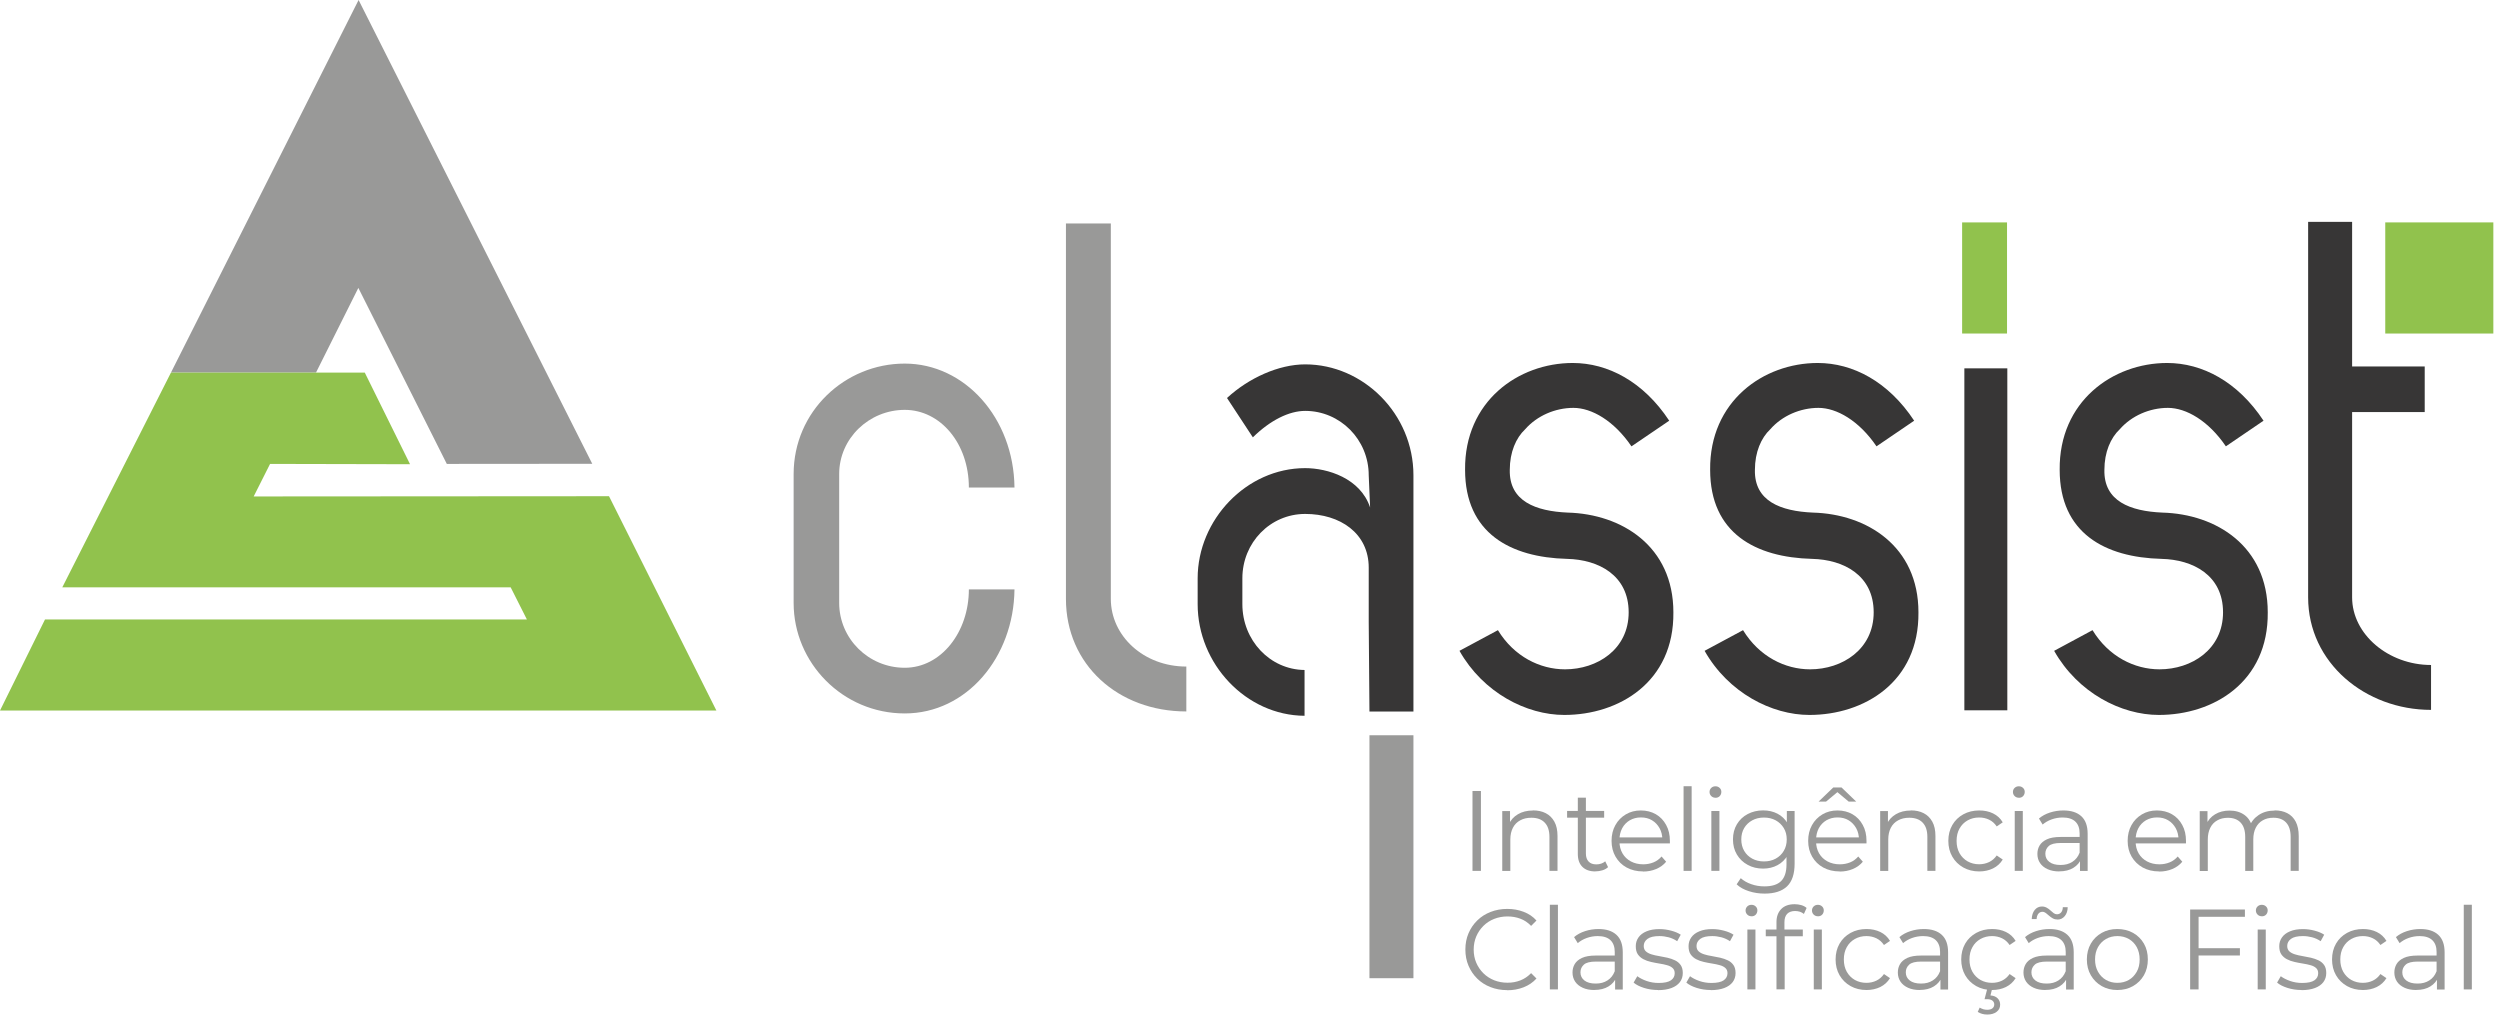 <svg xmlns:xlink="http://www.w3.org/1999/xlink" xmlns="http://www.w3.org/2000/svg" width="227" height="93" viewBox="0 0 227 93" fill="none"><g clip-path="url(#clip0_331_197)"><path d="M92.115 53.526C92.049 59.67 87.781 64.78 82.151 64.78C76.521 64.78 72.062 60.19 72.062 54.751V43.043C72.062 37.352 76.718 33.014 82.151 33.014C87.584 33.014 92.049 37.932 92.115 44.268H87.973C87.973 40.258 85.385 37.216 82.151 37.216C78.918 37.216 76.198 39.804 76.198 43.037V54.746C76.198 57.979 78.852 60.633 82.151 60.633C85.451 60.633 87.973 57.399 87.973 53.515H92.115V53.526Z" fill="#999998"></path><path d="M107.719 60.523V64.6C101.509 64.6 96.787 60.332 96.787 54.379V20.288H100.863V54.379C100.863 57.744 103.839 60.523 107.719 60.523Z" fill="#999998"></path><path d="M148.135 40.526C146.548 38.195 144.518 37.035 142.866 37.035C141.214 37.035 139.567 37.746 138.484 38.977C137.657 39.754 137.088 41.045 137.088 42.665C137.023 45.51 139.436 46.418 142.357 46.544C147.243 46.675 151.943 49.586 151.943 55.599C152.009 61.94 146.991 64.917 142.04 64.917C138.609 64.917 134.676 62.909 132.52 59.095L136.011 57.219C137.471 59.61 139.819 60.775 142.106 60.775C145.027 60.775 147.883 58.964 147.883 55.599C147.883 52.234 145.153 50.812 142.297 50.746C137.154 50.615 133.029 48.415 133.029 42.66C132.963 36.45 137.854 32.959 142.806 32.959C145.979 32.959 149.218 34.639 151.565 38.2L148.135 40.531V40.526Z" fill="#373636"></path><path d="M170.387 40.526C168.8 38.195 166.77 37.035 165.118 37.035C163.466 37.035 161.819 37.746 160.741 38.977C159.915 39.754 159.346 41.045 159.346 42.665C159.28 45.51 161.693 46.418 164.615 46.544C169.5 46.675 174.195 49.586 174.195 55.599C174.26 61.94 169.243 64.917 164.297 64.917C160.872 64.917 156.938 62.909 154.777 59.095L158.268 57.219C159.729 59.61 162.076 60.775 164.357 60.775C167.274 60.775 170.13 58.964 170.13 55.599C170.13 52.234 167.399 50.812 164.543 50.746C159.406 50.615 155.281 48.415 155.281 42.66C155.215 36.45 160.101 32.959 165.052 32.959C168.226 32.959 171.459 34.639 173.806 38.2L170.381 40.531L170.387 40.526Z" fill="#373636"></path><path d="M182.265 64.496H178.364V33.446H182.265V64.496Z" fill="#373636"></path><path d="M128.34 88.821H124.346V66.761H128.34V88.821Z" fill="#999998"></path><path d="M118.453 60.835C115.313 60.802 112.807 58.149 112.807 54.855V52.513C112.807 49.263 115.34 46.665 118.513 46.665C121.687 46.665 124.28 48.421 124.28 51.539V56.48L124.346 64.605H128.34V43.157C128.34 37.571 123.777 33.085 118.513 33.085C116.106 33.085 113.381 34.321 111.412 36.138L113.759 39.711C115.346 38.151 117.058 37.309 118.513 37.309C121.681 37.309 124.28 39.907 124.28 43.157L124.406 46.079C123.52 43.415 120.538 42.506 118.508 42.506C113.184 42.506 108.747 47.184 108.747 52.513V54.855C108.747 60.294 113.152 64.96 118.453 64.993V60.835Z" fill="#373636"></path><path d="M182.238 30.284H178.161V20.195H182.238V30.284Z" fill="#91C24D"></path><path d="M226.396 30.284H216.581V20.195H226.396V30.284Z" fill="#91C24D"></path><path d="M202.109 40.526C200.523 38.195 198.498 37.035 196.846 37.035C195.194 37.035 193.552 37.746 192.474 38.977C191.648 39.754 191.079 41.045 191.079 42.665C191.013 45.51 193.426 46.418 196.342 46.544C201.223 46.675 205.912 49.586 205.912 55.599C205.977 61.94 200.966 64.917 196.025 64.917C192.6 64.917 188.672 62.909 186.516 59.095L190.001 57.219C191.457 59.61 193.804 60.775 196.085 60.775C199.002 60.775 201.852 58.964 201.852 55.599C201.852 52.234 199.127 50.812 196.271 50.746C191.139 50.615 187.019 48.415 187.019 42.66C186.954 36.45 191.834 32.959 196.78 32.959C199.948 32.959 203.182 34.639 205.529 38.2L202.104 40.531L202.109 40.526Z" fill="#373636"></path><path d="M220.164 33.276V37.418H213.572V54.237C213.572 57.602 216.871 60.381 220.739 60.381V64.457C214.781 64.457 209.578 60.19 209.578 54.237V20.145H213.572V33.276H220.164Z" fill="#373636"></path><path d="M32.538 26.142L40.57 42.123L53.777 42.112L32.56 0L15.522 33.834H28.691L32.538 26.142Z" fill="#999998"></path><path d="M55.298 45.056L23.034 45.078L24.522 42.123L37.232 42.151L33.123 33.834H15.522L5.657 53.329H46.369L47.841 56.245H4.087L0 64.517H65.048L55.298 45.056Z" fill="#91C24D"></path><path d="M133.702 79.076V71.822H134.468V79.076H133.702Z" fill="#999998"></path><path d="M139.184 73.583C139.627 73.583 140.016 73.665 140.349 73.835C140.683 74.005 140.946 74.262 141.137 74.606C141.329 74.951 141.422 75.389 141.422 75.914V79.076H140.689V75.991C140.689 75.416 140.546 74.984 140.256 74.689C139.972 74.393 139.567 74.251 139.047 74.251C138.659 74.251 138.325 74.327 138.035 74.486C137.75 74.639 137.526 74.864 137.373 75.159C137.22 75.454 137.138 75.805 137.138 76.221V79.082H136.405V73.644H137.11V75.137L136.995 74.858C137.171 74.464 137.444 74.158 137.827 73.933C138.205 73.709 138.659 73.594 139.184 73.594V73.583Z" fill="#999998"></path><path d="M142.292 74.245V73.632H145.657V74.245H142.292ZM144.863 79.126C144.354 79.126 143.96 78.989 143.681 78.71C143.402 78.436 143.266 78.042 143.266 77.539V72.429H143.999V77.495C143.999 77.813 144.081 78.059 144.245 78.228C144.409 78.403 144.639 78.486 144.945 78.486C145.268 78.486 145.542 78.392 145.755 78.207L146.012 78.737C145.87 78.868 145.695 78.967 145.487 79.027C145.284 79.087 145.077 79.12 144.858 79.12L144.863 79.126Z" fill="#999998"></path><path d="M149.191 79.126C148.622 79.126 148.13 79.005 147.697 78.77C147.265 78.535 146.931 78.201 146.691 77.785C146.45 77.369 146.329 76.888 146.329 76.352C146.329 75.816 146.444 75.334 146.674 74.924C146.904 74.508 147.221 74.185 147.626 73.944C148.031 73.704 148.485 73.589 148.989 73.589C149.492 73.589 149.951 73.704 150.351 73.933C150.75 74.163 151.062 74.492 151.286 74.907C151.516 75.323 151.626 75.805 151.626 76.352C151.626 76.385 151.626 76.423 151.626 76.461C151.626 76.499 151.626 76.538 151.626 76.582H146.893V76.034H151.232L150.942 76.253C150.942 75.859 150.86 75.509 150.69 75.203C150.52 74.896 150.291 74.656 150.001 74.481C149.711 74.305 149.377 74.223 148.994 74.223C148.611 74.223 148.288 74.311 147.987 74.481C147.692 74.656 147.457 74.896 147.292 75.208C147.128 75.52 147.046 75.876 147.046 76.275V76.39C147.046 76.806 147.139 77.167 147.32 77.484C147.5 77.796 147.757 78.042 148.086 78.218C148.414 78.392 148.786 78.48 149.207 78.48C149.541 78.48 149.847 78.42 150.132 78.305C150.417 78.19 150.663 78.01 150.871 77.769L151.286 78.245C151.046 78.535 150.745 78.754 150.378 78.907C150.017 79.06 149.618 79.137 149.18 79.137L149.191 79.126Z" fill="#999998"></path><path d="M152.868 79.076V71.389H153.601V79.076H152.868Z" fill="#999998"></path><path d="M155.762 72.434C155.609 72.434 155.483 72.385 155.379 72.281C155.275 72.177 155.226 72.051 155.226 71.909C155.226 71.767 155.28 71.641 155.379 71.543C155.483 71.444 155.609 71.395 155.762 71.395C155.915 71.395 156.041 71.444 156.145 71.543C156.249 71.641 156.298 71.761 156.298 71.904C156.298 72.046 156.249 72.183 156.15 72.287C156.052 72.391 155.921 72.44 155.762 72.44V72.434ZM155.39 79.076V73.638H156.123V79.076H155.39Z" fill="#999998"></path><path d="M160.09 78.869C159.57 78.869 159.105 78.759 158.689 78.529C158.273 78.305 157.95 77.993 157.71 77.594C157.469 77.194 157.354 76.735 157.354 76.215C157.354 75.695 157.474 75.241 157.71 74.842C157.95 74.442 158.273 74.136 158.689 73.917C159.105 73.698 159.57 73.583 160.09 73.583C160.571 73.583 161.009 73.682 161.397 73.884C161.786 74.087 162.092 74.382 162.322 74.776C162.552 75.17 162.661 75.651 162.661 76.215C162.661 76.778 162.546 77.26 162.322 77.654C162.092 78.048 161.786 78.349 161.397 78.557C161.009 78.765 160.577 78.869 160.09 78.869ZM160.227 81.139C159.729 81.139 159.253 81.068 158.799 80.92C158.344 80.773 157.972 80.57 157.688 80.297L158.06 79.739C158.317 79.968 158.629 80.149 159.006 80.28C159.384 80.417 159.783 80.483 160.205 80.483C160.894 80.483 161.403 80.324 161.726 80.001C162.048 79.678 162.213 79.18 162.213 78.502V77.145L162.317 76.215L162.245 75.285V73.638H162.951V78.415C162.951 79.356 162.721 80.045 162.262 80.483C161.802 80.92 161.124 81.139 160.227 81.139ZM160.166 78.218C160.566 78.218 160.921 78.135 161.233 77.966C161.545 77.796 161.791 77.561 161.966 77.26C162.147 76.959 162.235 76.614 162.235 76.221C162.235 75.826 162.147 75.482 161.966 75.186C161.786 74.891 161.54 74.656 161.233 74.486C160.921 74.317 160.566 74.234 160.166 74.234C159.767 74.234 159.417 74.317 159.105 74.486C158.793 74.656 158.547 74.891 158.372 75.186C158.197 75.482 158.109 75.826 158.109 76.221C158.109 76.614 158.197 76.959 158.372 77.26C158.547 77.561 158.793 77.796 159.105 77.966C159.417 78.135 159.772 78.218 160.166 78.218Z" fill="#999998"></path><path d="M167.044 79.126C166.475 79.126 165.982 79.005 165.55 78.77C165.118 78.535 164.784 78.201 164.543 77.785C164.303 77.369 164.182 76.888 164.182 76.352C164.182 75.816 164.297 75.334 164.527 74.924C164.757 74.508 165.074 74.185 165.479 73.944C165.884 73.704 166.338 73.589 166.841 73.589C167.345 73.589 167.804 73.704 168.204 73.933C168.603 74.163 168.915 74.492 169.139 74.907C169.369 75.323 169.478 75.805 169.478 76.352C169.478 76.385 169.478 76.423 169.478 76.461C169.478 76.499 169.478 76.538 169.478 76.582H164.746V76.034H169.085L168.795 76.253C168.795 75.859 168.712 75.509 168.543 75.203C168.373 74.896 168.143 74.656 167.853 74.481C167.564 74.305 167.23 74.223 166.847 74.223C166.464 74.223 166.141 74.311 165.84 74.481C165.545 74.656 165.309 74.896 165.145 75.208C164.981 75.52 164.899 75.876 164.899 76.275V76.39C164.899 76.806 164.992 77.167 165.173 77.484C165.353 77.796 165.61 78.042 165.939 78.218C166.267 78.392 166.639 78.48 167.06 78.48C167.394 78.48 167.7 78.42 167.99 78.305C168.275 78.19 168.521 78.01 168.729 77.769L169.145 78.245C168.904 78.535 168.603 78.754 168.236 78.907C167.875 79.06 167.476 79.137 167.038 79.137L167.044 79.126ZM165.129 72.784L166.464 71.499H167.208L168.543 72.784H167.859L166.546 71.685H167.126L165.807 72.784H165.123H165.129Z" fill="#999998"></path><path d="M173.5 73.583C173.943 73.583 174.332 73.665 174.665 73.835C174.999 74.005 175.262 74.262 175.453 74.606C175.645 74.951 175.738 75.389 175.738 75.914V79.076H175.004V75.991C175.004 75.416 174.862 74.984 174.572 74.689C174.288 74.393 173.883 74.251 173.363 74.251C172.975 74.251 172.641 74.327 172.351 74.486C172.066 74.639 171.842 74.864 171.689 75.159C171.536 75.454 171.454 75.805 171.454 76.221V79.082H170.72V73.644H171.426V75.137L171.311 74.858C171.486 74.464 171.76 74.158 172.143 73.933C172.521 73.709 172.975 73.594 173.5 73.594V73.583Z" fill="#999998"></path><path d="M179.715 79.126C179.174 79.126 178.692 79.005 178.271 78.77C177.844 78.529 177.51 78.201 177.27 77.785C177.029 77.369 176.909 76.888 176.909 76.352C176.909 75.816 177.029 75.329 177.27 74.913C177.51 74.497 177.844 74.174 178.271 73.939C178.698 73.704 179.179 73.589 179.715 73.589C180.18 73.589 180.596 73.676 180.968 73.857C181.34 74.037 181.636 74.305 181.849 74.667L181.302 75.039C181.116 74.765 180.886 74.557 180.607 74.426C180.334 74.294 180.033 74.229 179.704 74.229C179.316 74.229 178.971 74.316 178.659 74.492C178.347 74.667 178.101 74.913 177.926 75.23C177.746 75.547 177.658 75.919 177.658 76.352C177.658 76.784 177.746 77.151 177.926 77.473C178.107 77.791 178.353 78.037 178.659 78.212C178.971 78.387 179.321 78.475 179.704 78.475C180.027 78.475 180.328 78.409 180.607 78.278C180.881 78.146 181.116 77.944 181.302 77.676L181.849 78.048C181.636 78.398 181.34 78.666 180.968 78.852C180.596 79.033 180.175 79.126 179.715 79.126Z" fill="#999998"></path><path d="M183.31 72.434C183.157 72.434 183.031 72.385 182.927 72.281C182.823 72.177 182.774 72.051 182.774 71.909C182.774 71.767 182.823 71.641 182.927 71.543C183.031 71.444 183.157 71.395 183.31 71.395C183.463 71.395 183.589 71.444 183.693 71.543C183.797 71.641 183.846 71.761 183.846 71.904C183.846 72.046 183.797 72.183 183.698 72.287C183.6 72.391 183.469 72.44 183.31 72.44V72.434ZM182.938 79.076V73.638H183.671V79.076H182.938Z" fill="#999998"></path><path d="M186.987 79.126C186.576 79.126 186.226 79.06 185.925 78.923C185.624 78.787 185.394 78.6 185.236 78.365C185.077 78.13 184.995 77.851 184.995 77.539C184.995 77.254 185.061 76.997 185.197 76.768C185.334 76.538 185.553 76.352 185.86 76.21C186.166 76.067 186.582 75.996 187.096 75.996H188.973V76.543H187.118C186.593 76.543 186.226 76.636 186.024 76.822C185.821 77.008 185.717 77.238 185.717 77.517C185.717 77.829 185.838 78.075 186.078 78.261C186.319 78.447 186.658 78.54 187.096 78.54C187.534 78.54 187.867 78.447 188.168 78.256C188.469 78.064 188.688 77.791 188.825 77.43L188.989 77.938C188.852 78.299 188.612 78.584 188.267 78.797C187.922 79.011 187.495 79.12 186.976 79.12L186.987 79.126ZM188.863 79.076V77.873L188.83 77.676V75.668C188.83 75.203 188.699 74.847 188.442 74.601C188.185 74.355 187.796 74.229 187.288 74.229C186.937 74.229 186.598 74.289 186.281 74.404C185.963 74.519 185.695 74.677 185.471 74.869L185.137 74.322C185.411 74.087 185.745 73.906 186.133 73.78C186.522 73.654 186.926 73.589 187.353 73.589C188.059 73.589 188.601 73.764 188.984 74.114C189.367 74.464 189.558 74.995 189.558 75.706V79.082H188.852L188.863 79.076Z" fill="#999998"></path><path d="M196.053 79.126C195.483 79.126 194.991 79.005 194.559 78.77C194.132 78.529 193.793 78.201 193.552 77.785C193.311 77.369 193.191 76.888 193.191 76.352C193.191 75.816 193.306 75.334 193.536 74.924C193.766 74.508 194.083 74.185 194.488 73.944C194.893 73.704 195.347 73.589 195.85 73.589C196.353 73.589 196.813 73.704 197.212 73.933C197.612 74.163 197.924 74.492 198.148 74.907C198.378 75.323 198.487 75.805 198.487 76.352C198.487 76.385 198.487 76.423 198.487 76.461C198.487 76.499 198.487 76.538 198.487 76.582H193.755V76.034H198.099L197.809 76.253C197.809 75.859 197.727 75.509 197.557 75.203C197.388 74.896 197.158 74.656 196.868 74.481C196.578 74.305 196.244 74.223 195.861 74.223C195.478 74.223 195.155 74.311 194.854 74.481C194.559 74.656 194.324 74.896 194.159 75.208C193.995 75.52 193.913 75.876 193.913 76.275V76.39C193.913 76.806 194.006 77.167 194.187 77.484C194.367 77.796 194.625 78.042 194.953 78.218C195.281 78.392 195.653 78.48 196.074 78.48C196.408 78.48 196.715 78.42 196.999 78.305C197.284 78.19 197.535 78.01 197.738 77.769L198.153 78.245C197.913 78.535 197.612 78.754 197.245 78.907C196.884 79.06 196.485 79.137 196.047 79.137L196.053 79.126Z" fill="#999998"></path><path d="M206.53 73.583C206.973 73.583 207.356 73.665 207.684 73.835C208.013 74.005 208.27 74.262 208.45 74.606C208.631 74.951 208.724 75.389 208.724 75.914V79.076H207.991V75.991C207.991 75.416 207.854 74.984 207.58 74.689C207.307 74.393 206.924 74.251 206.426 74.251C206.054 74.251 205.731 74.327 205.458 74.486C205.184 74.639 204.976 74.864 204.823 75.159C204.675 75.454 204.599 75.805 204.599 76.221V79.082H203.865V75.996C203.865 75.422 203.729 74.989 203.45 74.694C203.176 74.398 202.788 74.256 202.29 74.256C201.923 74.256 201.6 74.333 201.327 74.492C201.048 74.645 200.84 74.869 200.692 75.165C200.544 75.46 200.468 75.81 200.468 76.226V79.087H199.735V73.649H200.44V75.121L200.326 74.864C200.49 74.47 200.758 74.163 201.13 73.939C201.502 73.715 201.934 73.6 202.443 73.6C202.974 73.6 203.428 73.731 203.8 73.999C204.172 74.267 204.413 74.667 204.528 75.197L204.238 75.082C204.396 74.639 204.675 74.284 205.08 74.01C205.485 73.737 205.966 73.6 206.535 73.6L206.53 73.583Z" fill="#999998"></path><path d="M136.853 89.904C136.306 89.904 135.803 89.811 135.338 89.63C134.873 89.45 134.473 89.193 134.134 88.859C133.795 88.525 133.532 88.137 133.341 87.688C133.149 87.24 133.056 86.747 133.056 86.216C133.056 85.686 133.149 85.193 133.341 84.745C133.532 84.296 133.795 83.908 134.139 83.574C134.479 83.24 134.884 82.983 135.349 82.802C135.814 82.622 136.317 82.529 136.859 82.529C137.4 82.529 137.876 82.616 138.341 82.791C138.806 82.966 139.195 83.229 139.512 83.585L139.025 84.072C138.73 83.765 138.402 83.546 138.04 83.415C137.679 83.278 137.296 83.213 136.881 83.213C136.443 83.213 136.043 83.289 135.666 83.437C135.294 83.585 134.966 83.798 134.692 84.072C134.418 84.345 134.2 84.663 134.046 85.024C133.893 85.385 133.811 85.784 133.811 86.222C133.811 86.66 133.888 87.054 134.046 87.42C134.2 87.781 134.418 88.099 134.692 88.372C134.966 88.646 135.294 88.854 135.666 89.007C136.038 89.154 136.443 89.231 136.881 89.231C137.318 89.231 137.679 89.16 138.04 89.023C138.402 88.886 138.73 88.662 139.025 88.361L139.512 88.848C139.195 89.198 138.806 89.466 138.341 89.647C137.876 89.828 137.384 89.915 136.848 89.915L136.853 89.904Z" fill="#999998"></path><path d="M140.727 89.838V82.151H141.46V89.838H140.727Z" fill="#999998"></path><path d="M144.776 89.893C144.365 89.893 144.015 89.828 143.714 89.691C143.413 89.554 143.183 89.368 143.025 89.133C142.866 88.897 142.784 88.618 142.784 88.306C142.784 88.022 142.85 87.765 142.986 87.535C143.123 87.305 143.342 87.119 143.649 86.977C143.955 86.835 144.371 86.764 144.885 86.764H146.762V87.311H144.907C144.382 87.311 144.015 87.404 143.813 87.59C143.61 87.776 143.506 88.006 143.506 88.285C143.506 88.597 143.627 88.843 143.867 89.029C144.108 89.215 144.447 89.308 144.885 89.308C145.323 89.308 145.656 89.215 145.957 89.023C146.258 88.832 146.477 88.558 146.614 88.197L146.778 88.706C146.641 89.067 146.401 89.352 146.056 89.565C145.711 89.778 145.284 89.888 144.765 89.888L144.776 89.893ZM146.652 89.844V88.64L146.619 88.443V86.435C146.619 85.97 146.488 85.615 146.231 85.368C145.974 85.122 145.585 84.996 145.077 84.996C144.726 84.996 144.387 85.057 144.07 85.171C143.752 85.286 143.484 85.445 143.26 85.636L142.926 85.089C143.2 84.854 143.534 84.674 143.922 84.548C144.311 84.422 144.715 84.356 145.142 84.356C145.848 84.356 146.39 84.531 146.773 84.882C147.156 85.232 147.347 85.762 147.347 86.474V89.849H146.641L146.652 89.844Z" fill="#999998"></path><path d="M150.548 89.893C150.099 89.893 149.672 89.828 149.273 89.702C148.874 89.576 148.556 89.412 148.332 89.22L148.666 88.64C148.885 88.804 149.169 88.952 149.514 89.073C149.858 89.193 150.22 89.253 150.603 89.253C151.122 89.253 151.494 89.171 151.724 89.012C151.954 88.848 152.063 88.635 152.063 88.367C152.063 88.164 151.998 88.011 151.872 87.896C151.746 87.781 151.576 87.694 151.369 87.639C151.161 87.579 150.931 87.53 150.674 87.491C150.417 87.448 150.165 87.404 149.913 87.344C149.662 87.289 149.432 87.207 149.224 87.097C149.016 86.988 148.852 86.846 148.72 86.66C148.589 86.474 148.529 86.222 148.529 85.915C148.529 85.609 148.611 85.352 148.775 85.117C148.939 84.882 149.186 84.695 149.508 84.564C149.831 84.427 150.22 84.362 150.685 84.362C151.035 84.362 151.39 84.411 151.741 84.504C152.091 84.597 152.381 84.717 152.611 84.871L152.288 85.461C152.047 85.297 151.784 85.177 151.511 85.106C151.237 85.035 150.958 84.996 150.679 84.996C150.187 84.996 149.826 85.078 149.596 85.248C149.366 85.418 149.251 85.631 149.251 85.894C149.251 86.102 149.317 86.266 149.443 86.381C149.568 86.496 149.738 86.588 149.951 86.654C150.165 86.72 150.395 86.775 150.646 86.813C150.898 86.857 151.15 86.906 151.401 86.961C151.653 87.021 151.883 87.097 152.096 87.201C152.304 87.3 152.474 87.442 152.605 87.628C152.731 87.809 152.797 88.049 152.797 88.35C152.797 88.668 152.709 88.941 152.534 89.176C152.359 89.406 152.102 89.587 151.768 89.713C151.434 89.838 151.029 89.904 150.553 89.904L150.548 89.893Z" fill="#999998"></path><path d="M155.335 89.893C154.887 89.893 154.46 89.828 154.06 89.702C153.661 89.576 153.344 89.412 153.119 89.22L153.453 88.64C153.672 88.804 153.956 88.952 154.301 89.073C154.646 89.193 155.007 89.253 155.39 89.253C155.91 89.253 156.282 89.171 156.512 89.012C156.741 88.848 156.856 88.635 156.856 88.367C156.856 88.164 156.791 88.011 156.665 87.896C156.539 87.781 156.369 87.694 156.161 87.639C155.953 87.579 155.724 87.53 155.467 87.491C155.209 87.448 154.958 87.404 154.706 87.344C154.454 87.289 154.225 87.207 154.017 87.097C153.809 86.988 153.645 86.846 153.513 86.66C153.382 86.474 153.322 86.222 153.322 85.915C153.322 85.609 153.404 85.352 153.568 85.117C153.732 84.882 153.978 84.695 154.301 84.564C154.624 84.427 155.012 84.362 155.477 84.362C155.828 84.362 156.183 84.411 156.533 84.504C156.884 84.597 157.174 84.717 157.403 84.871L157.081 85.461C156.84 85.297 156.577 85.177 156.304 85.106C156.025 85.035 155.751 84.996 155.472 84.996C154.98 84.996 154.618 85.078 154.389 85.248C154.159 85.418 154.044 85.631 154.044 85.894C154.044 86.102 154.11 86.266 154.235 86.381C154.361 86.496 154.531 86.588 154.744 86.654C154.952 86.72 155.187 86.775 155.439 86.813C155.691 86.857 155.943 86.906 156.194 86.961C156.446 87.021 156.676 87.097 156.889 87.201C157.102 87.3 157.267 87.442 157.398 87.628C157.524 87.809 157.589 88.049 157.589 88.35C157.589 88.668 157.502 88.941 157.327 89.176C157.152 89.406 156.895 89.587 156.561 89.713C156.227 89.838 155.822 89.904 155.341 89.904L155.335 89.893Z" fill="#999998"></path><path d="M159.034 83.196C158.881 83.196 158.755 83.147 158.651 83.043C158.547 82.939 158.498 82.813 158.498 82.671C158.498 82.529 158.552 82.403 158.651 82.305C158.755 82.206 158.881 82.157 159.034 82.157C159.187 82.157 159.313 82.206 159.417 82.305C159.521 82.403 159.57 82.523 159.57 82.666C159.57 82.808 159.521 82.945 159.422 83.049C159.324 83.153 159.192 83.202 159.034 83.202V83.196ZM158.662 89.838V84.4H159.395V89.838H158.662Z" fill="#999998"></path><path d="M160.331 85.013V84.4H163.695V85.013H160.331ZM161.304 89.838V83.716C161.304 83.235 161.447 82.841 161.731 82.545C162.016 82.25 162.421 82.102 162.951 82.102C163.159 82.102 163.356 82.129 163.553 82.184C163.745 82.239 163.909 82.326 164.04 82.441L163.794 82.988C163.69 82.901 163.569 82.83 163.433 82.786C163.296 82.742 163.148 82.72 162.99 82.72C162.678 82.72 162.442 82.808 162.273 82.978C162.109 83.153 162.027 83.404 162.027 83.743V84.57L162.048 84.909V89.833H161.315L161.304 89.838ZM165.063 83.196C164.91 83.196 164.784 83.147 164.68 83.043C164.576 82.939 164.527 82.813 164.527 82.671C164.527 82.529 164.582 82.403 164.68 82.305C164.784 82.206 164.91 82.157 165.063 82.157C165.216 82.157 165.342 82.206 165.446 82.305C165.55 82.403 165.599 82.523 165.599 82.666C165.599 82.808 165.55 82.945 165.452 83.049C165.353 83.153 165.222 83.202 165.063 83.202V83.196ZM164.691 89.838V84.4H165.424V89.838H164.691Z" fill="#999998"></path><path d="M169.479 89.893C168.942 89.893 168.455 89.773 168.034 89.538C167.607 89.297 167.274 88.969 167.033 88.553C166.792 88.137 166.672 87.655 166.672 87.119C166.672 86.583 166.792 86.096 167.033 85.68C167.274 85.264 167.607 84.942 168.034 84.706C168.461 84.471 168.942 84.356 169.479 84.356C169.944 84.356 170.359 84.444 170.731 84.624C171.103 84.805 171.399 85.073 171.612 85.434L171.065 85.806C170.879 85.533 170.649 85.325 170.37 85.193C170.091 85.062 169.796 84.996 169.468 84.996C169.079 84.996 168.734 85.084 168.423 85.259C168.111 85.434 167.864 85.68 167.689 85.998C167.509 86.315 167.421 86.687 167.421 87.119C167.421 87.552 167.509 87.918 167.689 88.241C167.87 88.558 168.116 88.804 168.423 88.98C168.734 89.155 169.085 89.242 169.468 89.242C169.79 89.242 170.091 89.177 170.37 89.045C170.644 88.914 170.879 88.711 171.065 88.443L171.612 88.815C171.399 89.165 171.103 89.434 170.731 89.62C170.359 89.8 169.938 89.893 169.479 89.893Z" fill="#999998"></path><path d="M174.315 89.893C173.905 89.893 173.555 89.828 173.254 89.691C172.953 89.554 172.723 89.368 172.564 89.133C172.406 88.897 172.324 88.618 172.324 88.306C172.324 88.022 172.389 87.765 172.526 87.535C172.663 87.305 172.882 87.119 173.188 86.977C173.494 86.835 173.91 86.764 174.425 86.764H176.301V87.311H174.446C173.921 87.311 173.555 87.404 173.352 87.59C173.15 87.776 173.046 88.006 173.046 88.285C173.046 88.597 173.166 88.843 173.407 89.029C173.648 89.215 173.987 89.308 174.425 89.308C174.862 89.308 175.196 89.215 175.497 89.023C175.798 88.832 176.017 88.558 176.153 88.197L176.318 88.706C176.181 89.067 175.94 89.352 175.595 89.565C175.251 89.778 174.824 89.888 174.304 89.888L174.315 89.893ZM176.192 89.844V88.64L176.159 88.443V86.435C176.159 85.97 176.028 85.615 175.77 85.368C175.513 85.122 175.125 84.996 174.616 84.996C174.266 84.996 173.927 85.057 173.609 85.171C173.292 85.286 173.024 85.445 172.8 85.636L172.466 85.089C172.739 84.854 173.073 84.674 173.462 84.548C173.85 84.422 174.255 84.356 174.682 84.356C175.387 84.356 175.929 84.531 176.312 84.882C176.695 85.232 176.887 85.762 176.887 86.474V89.849H176.181L176.192 89.844Z" fill="#999998"></path><path d="M180.886 89.893C180.344 89.893 179.863 89.773 179.442 89.538C179.015 89.297 178.681 88.969 178.44 88.553C178.2 88.137 178.079 87.655 178.079 87.119C178.079 86.583 178.2 86.096 178.44 85.68C178.681 85.264 179.015 84.942 179.442 84.706C179.868 84.471 180.35 84.356 180.886 84.356C181.351 84.356 181.767 84.444 182.139 84.624C182.511 84.805 182.807 85.073 183.02 85.434L182.473 85.806C182.287 85.533 182.057 85.325 181.778 85.193C181.504 85.062 181.203 84.996 180.875 84.996C180.487 84.996 180.142 85.084 179.83 85.259C179.518 85.434 179.272 85.68 179.097 85.998C178.916 86.315 178.829 86.687 178.829 87.119C178.829 87.552 178.916 87.918 179.097 88.241C179.278 88.558 179.524 88.804 179.83 88.98C180.142 89.155 180.492 89.242 180.875 89.242C181.198 89.242 181.499 89.177 181.778 89.045C182.051 88.914 182.287 88.711 182.473 88.443L183.02 88.815C182.807 89.165 182.511 89.434 182.139 89.62C181.767 89.8 181.346 89.893 180.886 89.893ZM180.448 92.12C180.273 92.12 180.12 92.098 179.978 92.06C179.836 92.016 179.704 91.961 179.578 91.885L179.754 91.491C179.858 91.551 179.967 91.6 180.082 91.638C180.197 91.671 180.317 91.688 180.437 91.688C180.645 91.688 180.804 91.644 180.913 91.556C181.023 91.469 181.078 91.349 181.078 91.201C181.078 91.064 181.023 90.949 180.919 90.862C180.81 90.774 180.651 90.725 180.437 90.725H180.197L180.443 89.784H180.886L180.733 90.386C181.017 90.407 181.236 90.495 181.384 90.648C181.537 90.801 181.614 90.993 181.614 91.223C181.614 91.496 181.504 91.721 181.286 91.879C181.067 92.043 180.788 92.12 180.443 92.12H180.448Z" fill="#999998"></path><path d="M185.723 89.893C185.312 89.893 184.962 89.828 184.661 89.691C184.36 89.554 184.131 89.368 183.972 89.133C183.813 88.892 183.731 88.618 183.731 88.306C183.731 88.022 183.797 87.765 183.934 87.535C184.07 87.305 184.289 87.119 184.596 86.977C184.902 86.835 185.318 86.764 185.832 86.764H187.709V87.311H185.854C185.329 87.311 184.962 87.404 184.76 87.59C184.557 87.776 184.453 88.006 184.453 88.285C184.453 88.597 184.574 88.843 184.815 89.029C185.055 89.215 185.394 89.308 185.832 89.308C186.27 89.308 186.604 89.215 186.905 89.023C187.205 88.832 187.424 88.558 187.561 88.197L187.725 88.706C187.588 89.067 187.348 89.352 187.003 89.565C186.664 89.778 186.232 89.888 185.712 89.888L185.723 89.893ZM187.599 89.844V88.64L187.567 88.443V86.435C187.567 85.97 187.435 85.615 187.178 85.368C186.921 85.122 186.532 84.996 186.024 84.996C185.674 84.996 185.334 85.057 185.017 85.171C184.7 85.286 184.432 85.445 184.207 85.636L183.873 85.089C184.147 84.854 184.481 84.674 184.869 84.548C185.258 84.422 185.663 84.356 186.089 84.356C186.795 84.356 187.337 84.531 187.72 84.882C188.103 85.232 188.294 85.762 188.294 86.474V89.849H187.588L187.599 89.844ZM186.822 83.492C186.664 83.492 186.522 83.459 186.396 83.388C186.27 83.317 186.16 83.24 186.056 83.147C185.958 83.054 185.86 82.972 185.761 82.901C185.663 82.83 185.564 82.791 185.46 82.791C185.301 82.791 185.176 82.852 185.083 82.966C184.99 83.081 184.935 83.246 184.924 83.454H184.481C184.492 83.109 184.585 82.83 184.754 82.622C184.924 82.414 185.143 82.31 185.411 82.31C185.57 82.31 185.712 82.348 185.843 82.419C185.969 82.49 186.084 82.573 186.182 82.666C186.281 82.759 186.379 82.841 186.472 82.912C186.565 82.983 186.664 83.016 186.768 83.016C186.926 83.016 187.052 82.961 187.151 82.846C187.249 82.731 187.298 82.573 187.304 82.376H187.747C187.742 82.709 187.649 82.978 187.479 83.185C187.304 83.393 187.085 83.497 186.817 83.497L186.822 83.492Z" fill="#999998"></path><path d="M192.25 89.893C191.725 89.893 191.254 89.773 190.838 89.538C190.423 89.302 190.089 88.969 189.848 88.553C189.607 88.137 189.487 87.655 189.487 87.119C189.487 86.583 189.607 86.096 189.848 85.68C190.089 85.264 190.417 84.942 190.833 84.706C191.249 84.471 191.719 84.356 192.25 84.356C192.781 84.356 193.268 84.471 193.683 84.706C194.099 84.942 194.428 85.264 194.668 85.68C194.909 86.096 195.024 86.578 195.024 87.119C195.024 87.661 194.904 88.137 194.668 88.553C194.428 88.969 194.099 89.297 193.678 89.538C193.257 89.778 192.781 89.893 192.25 89.893ZM192.25 89.242C192.644 89.242 192.994 89.155 193.295 88.98C193.601 88.804 193.837 88.553 194.017 88.235C194.198 87.918 194.28 87.541 194.28 87.119C194.28 86.698 194.192 86.32 194.017 85.998C193.842 85.68 193.601 85.434 193.295 85.259C192.989 85.084 192.644 84.996 192.261 84.996C191.878 84.996 191.528 85.084 191.227 85.259C190.92 85.434 190.68 85.68 190.499 85.998C190.319 86.315 190.231 86.687 190.231 87.119C190.231 87.552 190.319 87.913 190.499 88.235C190.68 88.558 190.92 88.804 191.227 88.98C191.533 89.155 191.872 89.242 192.25 89.242Z" fill="#999998"></path><path d="M199.631 89.838H198.865V82.584H203.838V83.246H199.631V89.833V89.838ZM199.549 86.096H203.384V86.758H199.549V86.096Z" fill="#999998"></path><path d="M205.37 83.196C205.217 83.196 205.091 83.147 204.987 83.043C204.883 82.939 204.834 82.813 204.834 82.671C204.834 82.529 204.883 82.403 204.987 82.305C205.091 82.206 205.217 82.157 205.37 82.157C205.523 82.157 205.649 82.206 205.753 82.305C205.857 82.403 205.906 82.523 205.906 82.666C205.906 82.808 205.857 82.945 205.759 83.049C205.66 83.153 205.529 83.202 205.37 83.202V83.196ZM204.998 89.838V84.4H205.731V89.838H204.998Z" fill="#999998"></path><path d="M208.976 89.893C208.527 89.893 208.1 89.828 207.701 89.702C207.301 89.576 206.984 89.412 206.76 89.22L207.094 88.64C207.312 88.804 207.597 88.952 207.942 89.073C208.286 89.193 208.647 89.253 209.03 89.253C209.55 89.253 209.922 89.171 210.152 89.012C210.382 88.848 210.491 88.635 210.491 88.367C210.491 88.164 210.426 88.011 210.3 87.896C210.174 87.781 210.004 87.694 209.796 87.639C209.588 87.579 209.359 87.53 209.102 87.491C208.844 87.448 208.593 87.404 208.341 87.344C208.089 87.289 207.86 87.207 207.652 87.097C207.444 86.988 207.28 86.846 207.148 86.66C207.017 86.474 206.957 86.222 206.957 85.915C206.957 85.609 207.039 85.352 207.203 85.117C207.367 84.882 207.613 84.695 207.936 84.564C208.259 84.427 208.647 84.362 209.112 84.362C209.463 84.362 209.818 84.411 210.168 84.504C210.519 84.597 210.809 84.717 211.038 84.871L210.716 85.461C210.475 85.297 210.212 85.177 209.939 85.106C209.665 85.035 209.386 84.996 209.107 84.996C208.615 84.996 208.253 85.078 208.024 85.248C207.794 85.418 207.679 85.631 207.679 85.894C207.679 86.102 207.745 86.266 207.87 86.381C207.996 86.496 208.166 86.588 208.379 86.654C208.593 86.72 208.823 86.775 209.074 86.813C209.326 86.857 209.578 86.906 209.829 86.961C210.081 87.021 210.311 87.097 210.524 87.201C210.732 87.3 210.902 87.442 211.033 87.628C211.159 87.809 211.224 88.049 211.224 88.35C211.224 88.668 211.137 88.941 210.962 89.176C210.787 89.406 210.53 89.587 210.196 89.713C209.862 89.838 209.457 89.904 208.981 89.904L208.976 89.893Z" fill="#999998"></path><path d="M214.556 89.893C214.02 89.893 213.533 89.773 213.112 89.538C212.691 89.302 212.351 88.969 212.111 88.553C211.87 88.137 211.75 87.655 211.75 87.119C211.75 86.583 211.87 86.096 212.111 85.68C212.351 85.264 212.685 84.942 213.112 84.706C213.539 84.471 214.02 84.356 214.556 84.356C215.021 84.356 215.437 84.444 215.809 84.624C216.181 84.805 216.477 85.073 216.69 85.434L216.143 85.806C215.957 85.533 215.727 85.325 215.448 85.193C215.175 85.062 214.874 84.996 214.545 84.996C214.157 84.996 213.812 85.084 213.5 85.259C213.189 85.434 212.942 85.68 212.767 85.998C212.587 86.315 212.499 86.687 212.499 87.119C212.499 87.552 212.587 87.918 212.767 88.241C212.948 88.558 213.194 88.804 213.5 88.98C213.812 89.155 214.162 89.242 214.545 89.242C214.868 89.242 215.169 89.177 215.448 89.045C215.722 88.914 215.957 88.711 216.143 88.443L216.69 88.815C216.477 89.165 216.181 89.434 215.809 89.62C215.437 89.8 215.016 89.893 214.556 89.893Z" fill="#999998"></path><path d="M219.398 89.893C218.988 89.893 218.638 89.828 218.337 89.691C218.036 89.554 217.806 89.368 217.648 89.133C217.489 88.892 217.407 88.618 217.407 88.306C217.407 88.022 217.473 87.765 217.609 87.535C217.746 87.305 217.965 87.119 218.271 86.977C218.578 86.835 218.994 86.764 219.508 86.764H221.385V87.311H219.53C219.005 87.311 218.638 87.404 218.436 87.59C218.233 87.776 218.129 88.006 218.129 88.285C218.129 88.597 218.25 88.843 218.49 89.029C218.731 89.215 219.07 89.308 219.508 89.308C219.946 89.308 220.279 89.215 220.58 89.023C220.881 88.832 221.1 88.558 221.237 88.197L221.401 88.706C221.264 89.067 221.023 89.352 220.679 89.565C220.34 89.778 219.907 89.888 219.388 89.888L219.398 89.893ZM221.275 89.844V88.64L221.242 88.443V86.435C221.242 85.97 221.111 85.615 220.854 85.368C220.597 85.122 220.208 84.996 219.699 84.996C219.349 84.996 219.01 85.057 218.693 85.171C218.375 85.286 218.107 85.445 217.883 85.636L217.549 85.089C217.823 84.854 218.156 84.674 218.545 84.548C218.933 84.422 219.338 84.356 219.765 84.356C220.471 84.356 221.013 84.531 221.395 84.882C221.778 85.232 221.97 85.762 221.97 86.474V89.849H221.264L221.275 89.844Z" fill="#999998"></path><path d="M223.71 89.838V82.151H224.443V89.838H223.71Z" fill="#999998"></path></g><defs><clipPath id="clip0_331_197"><rect width="226.396" height="92.12" fill="white"></rect></clipPath></defs></svg>